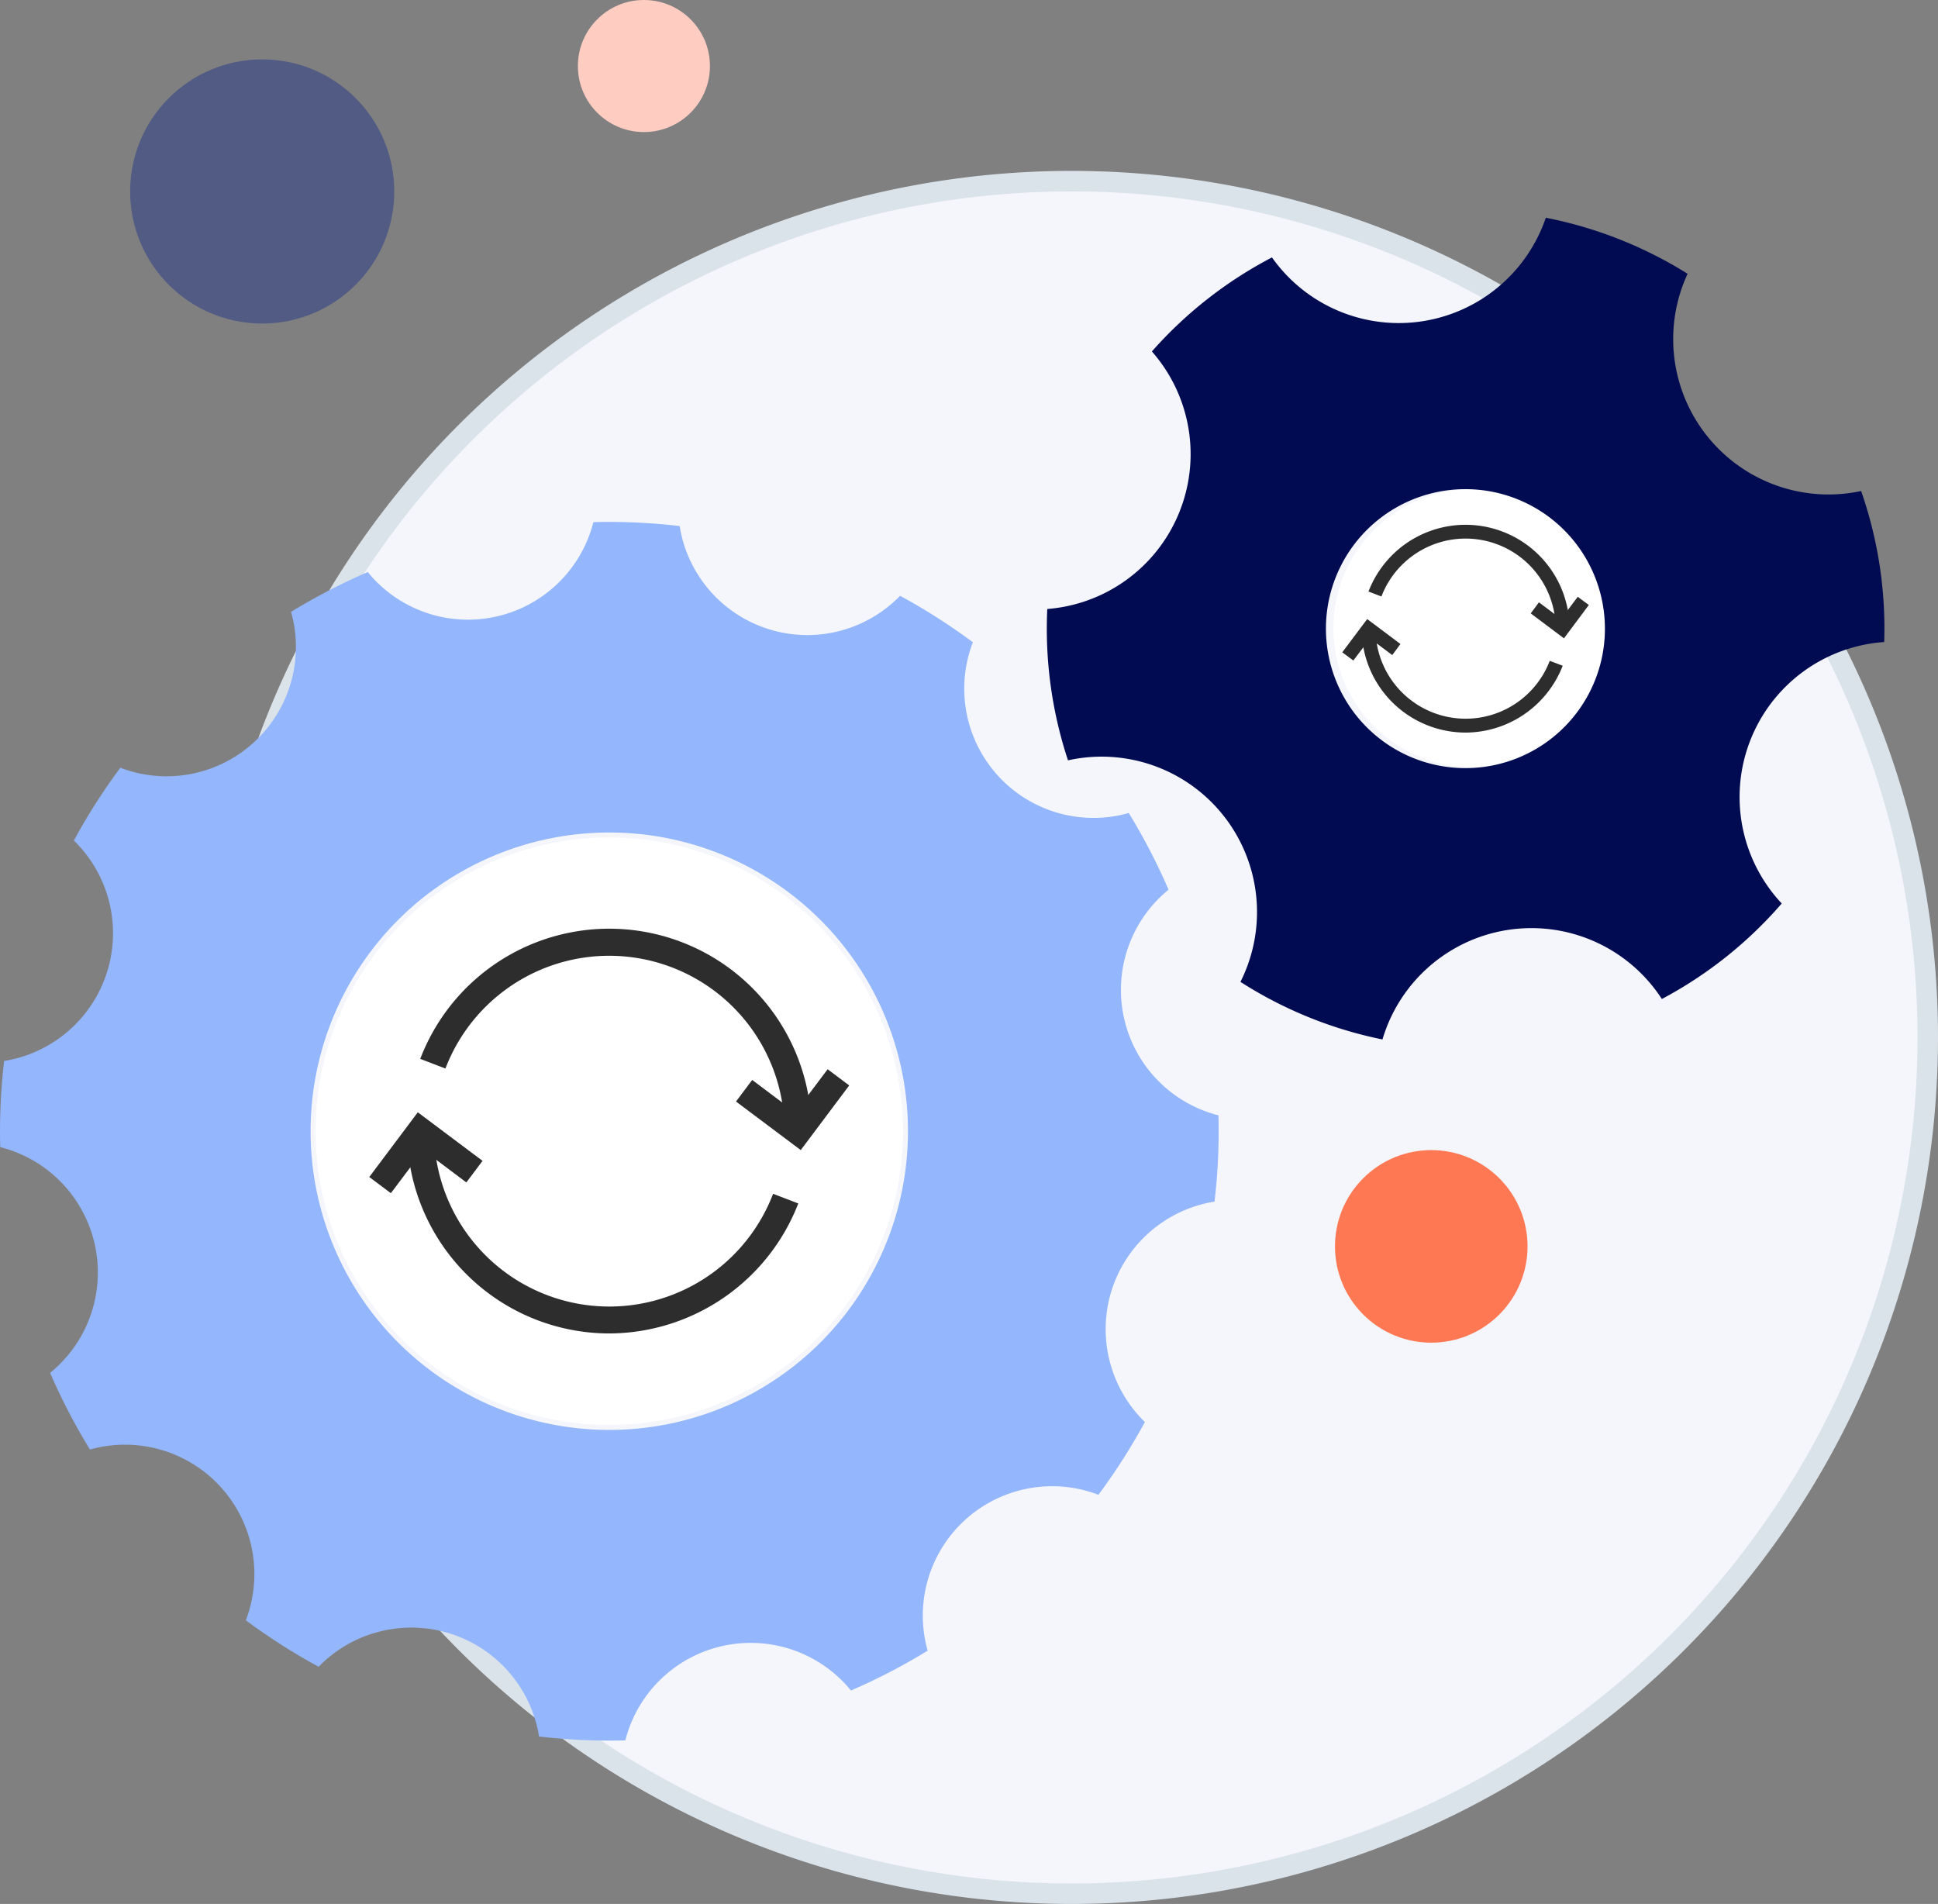 <svg xmlns="http://www.w3.org/2000/svg" width="94.482" height="92.816" viewBox="0 0 94.482 92.816"><rect x="0" y="0" width="94.482" height="92.816" fill="#808080" stroke="none"/><g transform="translate(-3567.004 2218.831)"><g transform="translate(-614 -1223)"><path d="M853.237,446.444A41.743,41.743,0,1,1,811.494,404.7a41.743,41.743,0,0,1,41.743,41.744Z" transform="translate(3421.749 -1391.7)" fill="#f5f6fb" stroke="#dbe3ea" stroke-miterlimit="10" stroke-width="1"/><ellipse cx="3.219" cy="3.219" rx="3.219" ry="3.219" transform="translate(4209.177 -995.831)" fill="#ffccc2"/><ellipse cx="6.438" cy="6.438" rx="6.438" ry="6.438" transform="translate(4187.349 -992.935)" fill="#233688" opacity="0.5" style="isolation:isolate"/></g><g transform="translate(-48 -112)"><path d="M77.323,101.117a6.311,6.311,0,0,1,5.016-4.324,29.256,29.256,0,0,0,.191-4.205,6.306,6.306,0,0,1-2.432-11,29.94,29.94,0,0,0-1.94-3.739,6.3,6.3,0,0,1-7.6-8.323,29.7,29.7,0,0,0-3.549-2.266,6.3,6.3,0,0,1-10.746-3.4,29.6,29.6,0,0,0-4.206-.19,6.306,6.306,0,0,1-11,2.433,30.042,30.042,0,0,0-3.739,1.94,6.307,6.307,0,0,1-8.324,7.6,29.434,29.434,0,0,0-2.265,3.548,6.306,6.306,0,0,1-3.4,10.746,29.758,29.758,0,0,0-.191,4.2,6.306,6.306,0,0,1,2.433,11.006,29.734,29.734,0,0,0,1.942,3.737,6.307,6.307,0,0,1,7.6,8.324,29.586,29.586,0,0,0,3.549,2.265,6.306,6.306,0,0,1,10.745,3.4,29.693,29.693,0,0,0,4.207.191,6.306,6.306,0,0,1,11-2.433,29.7,29.7,0,0,0,3.739-1.941,6.307,6.307,0,0,1,8.326-7.6,29.848,29.848,0,0,0,2.265-3.547,6.314,6.314,0,0,1-1.621-6.422Zm-28.887,6.128a14.562,14.562,0,1,1,18.279-9.488,14.562,14.562,0,0,1-18.279,9.488Z" transform="translate(3591.876 -2145.047)" fill="#93b6fc"/><circle cx="14.319" cy="14.319" r="14.319" transform="translate(3630.389 -2066.005)" fill="#fff"/><circle cx="6.772" cy="6.772" r="6.772" transform="translate(3680.01 -2082.979)" fill="#fff"/><path d="M153.148,58.435a20.3,20.3,0,0,0-1.125-7.364,7.574,7.574,0,0,1-8.46-10.59,20.414,20.414,0,0,0-6.912-2.732A7.572,7.572,0,0,1,123.3,39.683a20.4,20.4,0,0,0-5.854,4.584,7.574,7.574,0,0,1-5.1,12.555,20.436,20.436,0,0,0,1.01,7.378A7.576,7.576,0,0,1,121.764,75a20.327,20.327,0,0,0,6.924,2.807,7.574,7.574,0,0,1,13.62-1.972,20.327,20.327,0,0,0,5.845-4.657,7.576,7.576,0,0,1,5-12.746Zm-18.216,5.779a6.8,6.8,0,1,1,4.236-8.626,6.795,6.795,0,0,1-4.236,8.626Z" transform="translate(3553.715 -2133.965)" fill="#010b51"/><g transform="translate(3633.007 -2061.547)"><g transform="translate(2.488)"><path d="M78.017,108.2H76.7a8.547,8.547,0,0,0-16.531-3.053l-1.228-.47A9.862,9.862,0,0,1,78.017,108.2Z" transform="translate(-58.944 -98.341)" fill="#2d2d2e"/></g><g transform="translate(1.841 9.861)"><path d="M67.673,125.435a9.872,9.872,0,0,1-9.861-9.86h1.315a8.547,8.547,0,0,0,16.531,3.052l1.228.47a9.919,9.919,0,0,1-9.213,6.338Z" transform="translate(-57.812 -115.575)" fill="#2d2d2e"/></g><g transform="translate(0 8.94)"><path d="M55.647,117.91l-1.052-.789,2.366-3.155,3.156,2.367-.789,1.052-2.1-1.578Z" transform="translate(-54.595 -113.966)" fill="#2d2d2e"/></g><g transform="translate(17.88 6.837)"><path d="M89,114.234l-3.156-2.367.789-1.052,2.1,1.578,1.578-2.1,1.052.789Z" transform="translate(-85.845 -110.289)" fill="#2d2d2e"/></g></g><g transform="translate(3680.442 -2081.252)"><g transform="translate(1.279)"><path d="M149.535,68.968h-.676a4.392,4.392,0,0,0-8.494-1.568l-.631-.241a5.068,5.068,0,0,1,9.8,1.81Z" transform="translate(-139.734 -63.901)" fill="#2d2d2e"/></g><g transform="translate(0.946 5.067)"><path d="M144.219,77.824a5.072,5.072,0,0,1-5.067-5.067h.676a4.392,4.392,0,0,0,8.494,1.568l.631.241a5.1,5.1,0,0,1-4.734,3.258Z" transform="translate(-139.152 -72.757)" fill="#2d2d2e"/></g><g transform="translate(0 4.594)"><path d="M138.039,73.957l-.54-.4,1.216-1.621,1.621,1.216-.4.54-1.081-.811Z" transform="translate(-137.499 -71.93)" fill="#2d2d2e"/></g><g transform="translate(9.188 3.513)"><path d="M155.178,72.068l-1.621-1.216.4-.54,1.081.811.811-1.081.54.4Z" transform="translate(-153.557 -70.041)" fill="#2d2d2e"/></g></g></g><circle cx="4.694" cy="4.694" r="4.694" transform="translate(3630.143 -2158.07) rotate(-45)" fill="#ff7854"/></g></svg>